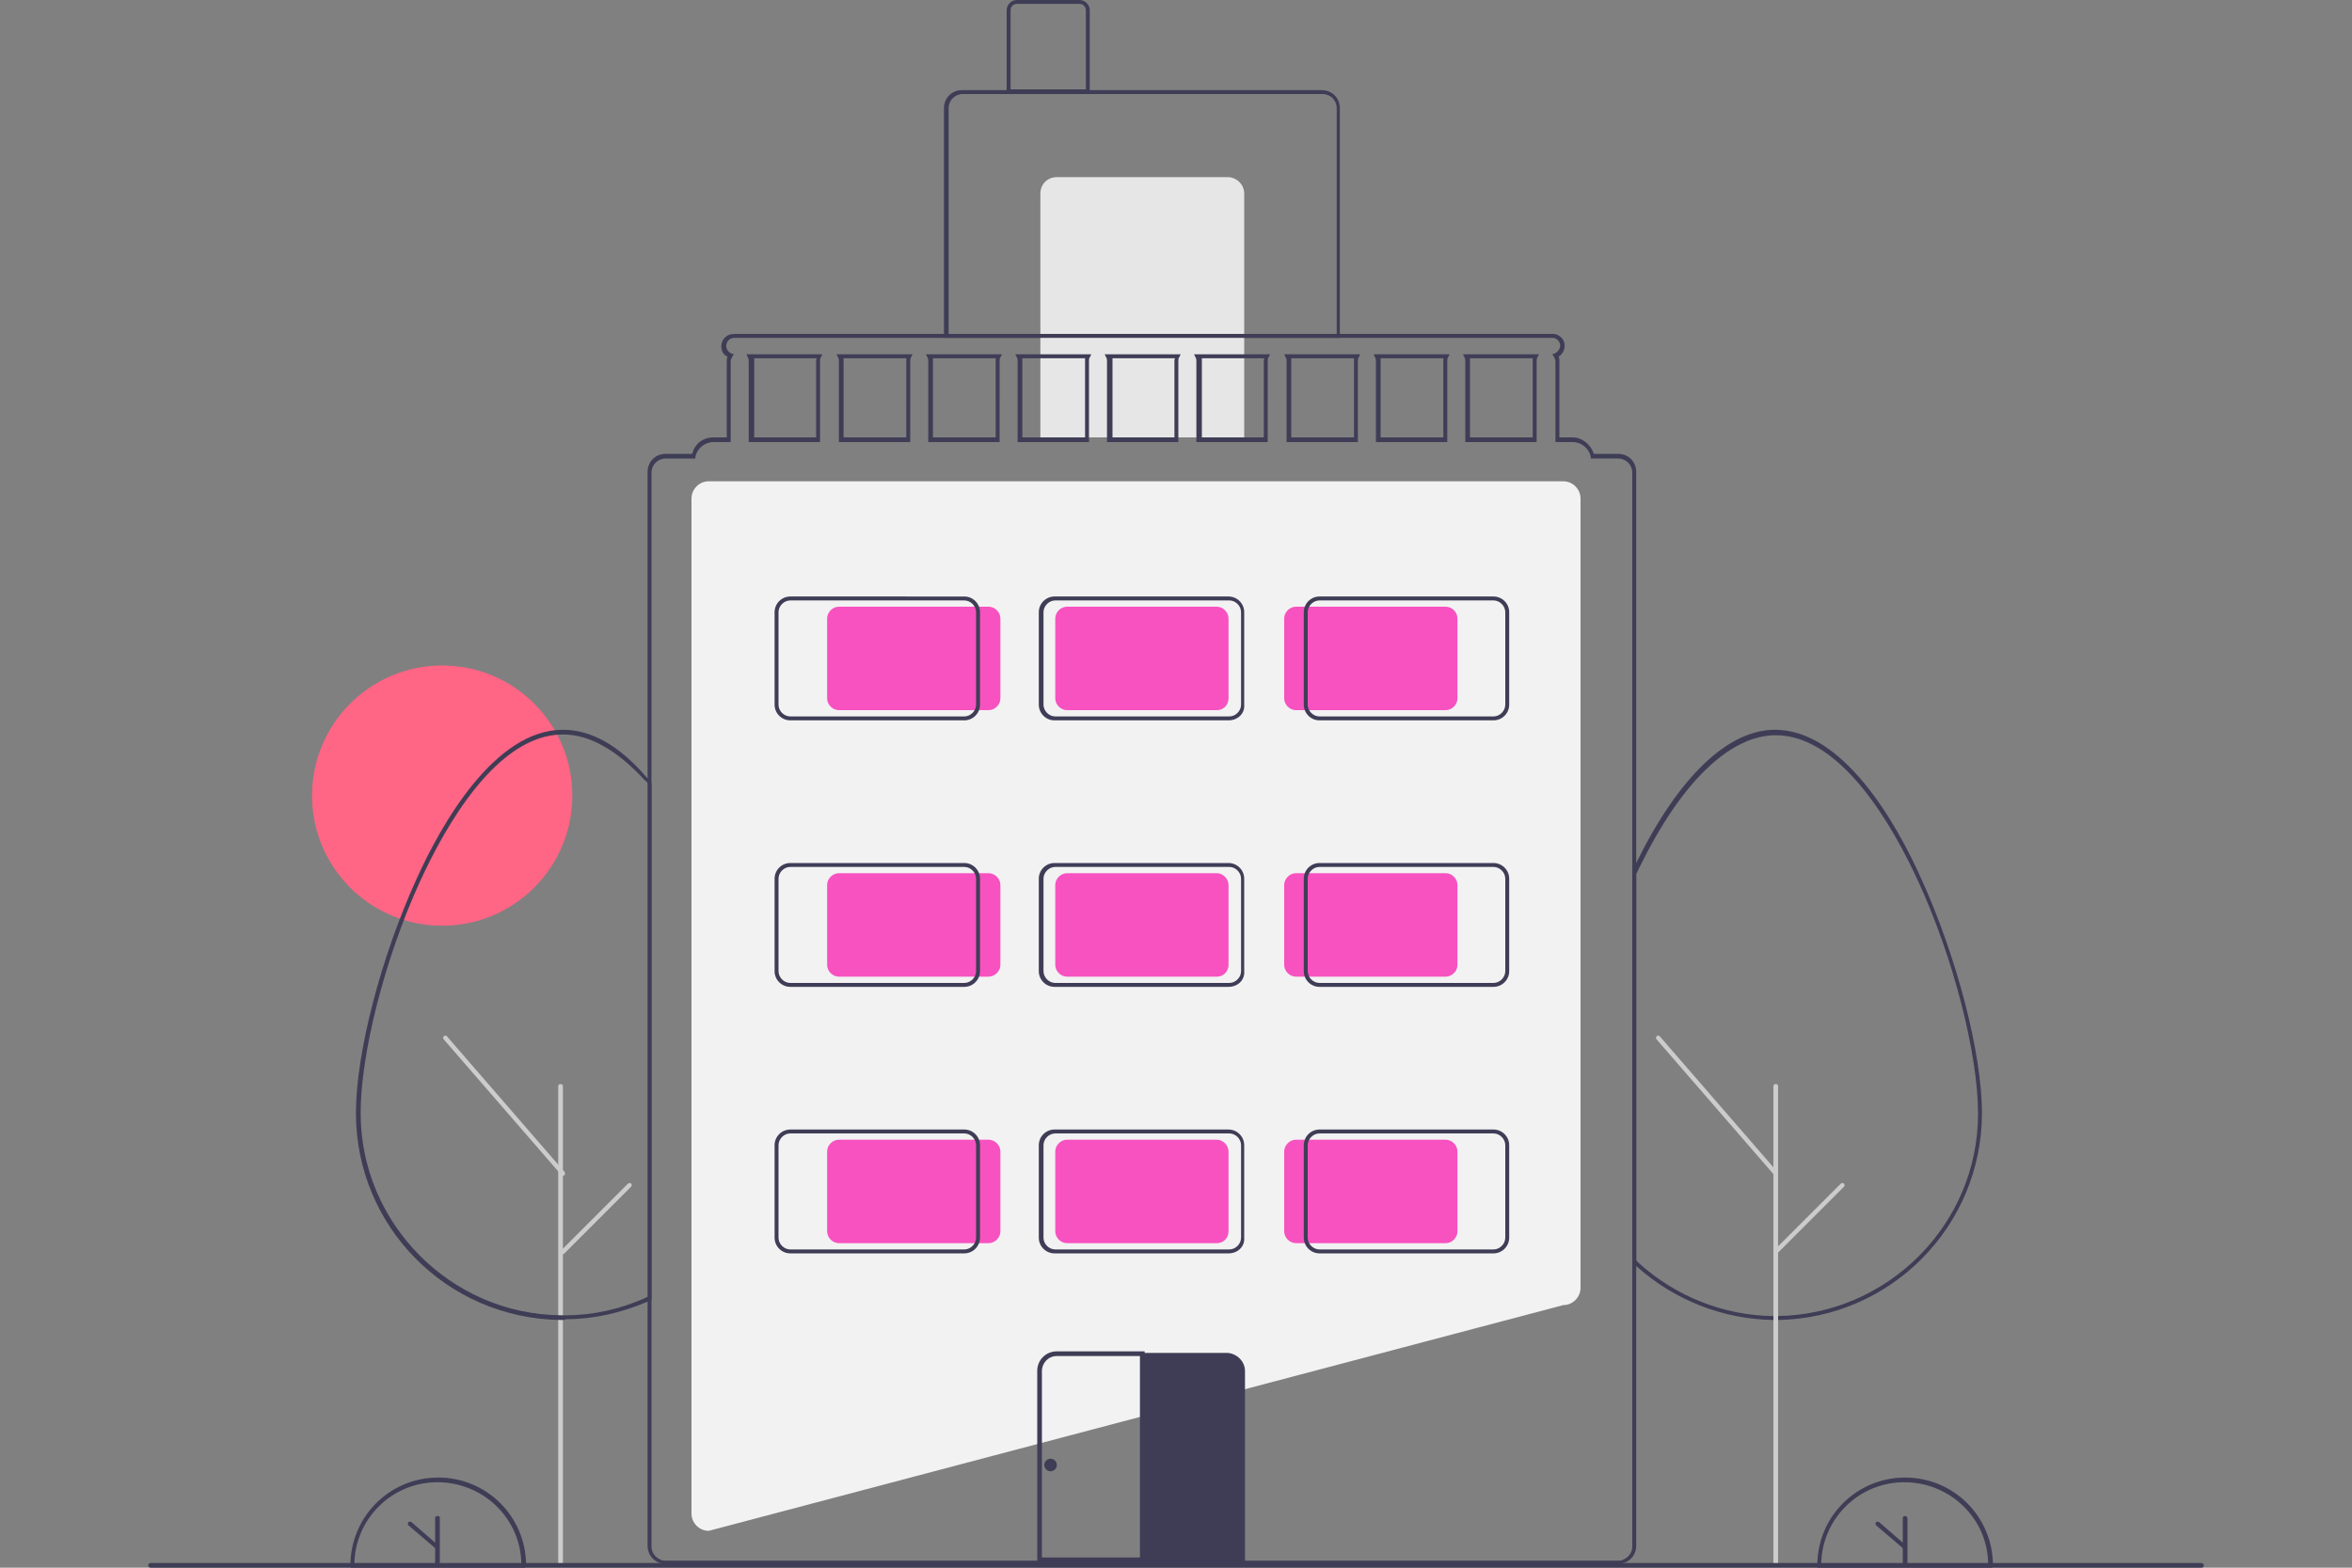 <?xml version="1.0" encoding="utf-8"?>
<!-- Generator: Adobe Illustrator 27.8.1, SVG Export Plug-In . SVG Version: 6.00 Build 0)  -->
<svg version="1.1" id="レイヤー_1" xmlns="http://www.w3.org/2000/svg" xmlns:xlink="http://www.w3.org/1999/xlink" x="0px"
	 y="0px" viewBox="0 0 300 200" style="enable-background:new 0 0 300 200;" xml:space="preserve">
<rect x="0" y="0" width="300" height="200" fill="#808080" stroke="none"/>
<style type="text/css">
	.st0{fill:#FF6584;}
	.st1{fill:#F2F2F2;}
	.st2{fill:#3F3D56;}
	.st3{fill:#E6E6E6;}
	.st4{fill:#CCCCCC;}
	.st5{fill:#F752C0;}
</style>
<circle class="st0" cx="56.4" cy="101.5" r="16.6"/>
<path class="st1" d="M90.4,195.3L90.4,195.3c-1.2,0-2.2-1-2.2-2.2V63.6c0-1.2,1-2.2,2.2-2.2h109c1.2,0,2.2,1,2.2,2.2v100.7
	c0,1.2-1,2.2-2.2,2.2L90.4,195.3z"/>
<path class="st2" d="M171,43.1h-50.6V13.8c0-1.3,1-2.3,2.3-2.3h45.9c1.3,0,2.3,1,2.3,2.3V43.1z M120.9,42.6h49.6V13.8
	c0-1-0.8-1.8-1.8-1.8h-45.9c-1,0-1.8,0.8-1.8,1.8V42.6z"/>
<path class="st3" d="M134.8,22.6h21.8c1.1,0,2.1,0.9,2.1,2.1v31.1l0,0h-26l0,0V24.7C132.7,23.5,133.6,22.6,134.8,22.6L134.8,22.6z"
	/>
<path class="st2" d="M139,11.9h-10.6V1.3c0-0.7,0.6-1.3,1.3-1.3h8c0.7,0,1.3,0.6,1.3,1.3V11.9z M128.9,11.4h9.6V1.3
	c0-0.4-0.3-0.8-0.8-0.8h-8c-0.4,0-0.8,0.3-0.8,0.8V11.4z"/>
<path class="st2" d="M226.5,168.4c-0.1,0-0.2,0-0.3,0c-6.4-0.1-12.6-2.5-17.4-6.8c-0.2-0.2-0.4-0.3-0.5-0.5l-0.1-0.1v-49.7l0-0.1
	c0.2-0.4,0.3-0.7,0.5-1.1c5.4-11,11.7-17,17.7-17c8.7,0,15.5,11.9,18.7,19.1c4.5,9.9,7.7,22.2,7.7,29.8c0,14.4-11.6,26.2-26.1,26.4
	C226.7,168.4,226.6,168.4,226.5,168.4z M208.7,160.8c0.1,0.1,0.3,0.3,0.4,0.4c4.7,4.2,10.7,6.6,17,6.7c0.1,0,0.2,0,0.3,0
	c0.1,0,0.2,0,0.3,0c14.1-0.2,25.6-11.7,25.6-25.8c0-7.6-3.1-19.8-7.6-29.6c-3.2-7-9.8-18.7-18.2-18.7c-5.8,0-12,5.9-17.3,16.7
	c-0.2,0.3-0.3,0.7-0.5,1V160.8z"/>
<path class="st4" d="M226.5,199.9c-0.2,0-0.3-0.1-0.3-0.3v-61c0-0.2,0.1-0.3,0.3-0.3c0.2,0,0.3,0.1,0.3,0.3c0,0,0,0,0,0v61
	C226.8,199.7,226.6,199.9,226.5,199.9z"/>
<path class="st4" d="M71.5,199.9c-0.2,0-0.3-0.1-0.3-0.3v-61c0-0.2,0.1-0.3,0.3-0.3c0.2,0,0.3,0.1,0.3,0.3c0,0,0,0,0,0v61
	C71.8,199.7,71.7,199.9,71.5,199.9z"/>
<path class="st4" d="M226.5,150c-0.1,0-0.2,0-0.2-0.1l-15-17.3c-0.1-0.1-0.1-0.3,0-0.4c0.1-0.1,0.3-0.1,0.4,0l15,17.3
	c0.1,0.1,0.1,0.3,0,0.4C226.6,150,226.6,150,226.5,150z"/>
<path class="st4" d="M226.5,160c-0.2,0-0.3-0.1-0.3-0.3c0-0.1,0-0.2,0.1-0.2l8.5-8.5c0.1-0.1,0.3-0.1,0.4,0c0.1,0.1,0.1,0.3,0,0.4
	l-8.5,8.5C226.6,160,226.6,160,226.5,160z"/>
<path class="st2" d="M254.1,200h-22.3v-0.3c0-6.2,5-11.2,11.2-11.2c6.2,0,11.2,5,11.2,11.2c0,0,0,0,0,0L254.1,200z M232.3,199.5
	h21.3c-0.1-5.9-5-10.5-10.9-10.4C237,189.2,232.4,193.8,232.3,199.5L232.3,199.5z"/>
<path class="st2" d="M243,193.4c-0.2,0-0.3,0.1-0.3,0.3v3.1l-3-2.6c-0.1-0.1-0.3-0.1-0.4,0c-0.1,0.1-0.1,0.3,0,0.4c0,0,0,0,0,0
	l3.4,2.9v1.8c0,0.2,0.1,0.3,0.3,0.3c0.2,0,0.3-0.1,0.3-0.3c0,0,0,0,0,0v-5.7C243.2,193.5,243.1,193.4,243,193.4z"/>
<path class="st2" d="M67,200H44.7v-0.3c0-6.2,5-11.2,11.2-11.2s11.2,5,11.2,11.2L67,200z M45.2,199.5h21.3
	c-0.1-5.9-5-10.5-10.9-10.4C49.9,189.2,45.3,193.8,45.2,199.5L45.2,199.5z"/>
<path class="st2" d="M55.8,193.4c-0.2,0-0.3,0.1-0.3,0.3v3.1l-3-2.6c-0.1-0.1-0.3-0.1-0.4,0c-0.1,0.1-0.1,0.3,0,0.4c0,0,0,0,0,0
	l3.4,2.9v1.8c0,0.2,0.1,0.3,0.3,0.3c0.2,0,0.3-0.1,0.3-0.3c0,0,0,0,0,0v-5.7C56.1,193.5,56,193.4,55.8,193.4z"/>
<path class="st2" d="M71.8,168.4c-0.1,0-0.2,0-0.3,0C57,168.2,45.4,156.5,45.4,142c0-7.7,3.2-19.9,7.7-29.8
	c3.2-7.1,10-19.1,18.7-19.1c3.6,0,7.2,2,10.7,6.1c0.2,0.2,0.4,0.4,0.5,0.6l0.1,0.1v65.9l-0.1,0.1c-0.2,0.1-0.4,0.2-0.5,0.2
	c-3.3,1.4-6.8,2.2-10.3,2.2C72,168.4,71.9,168.4,71.8,168.4z M71.8,93.7c-8.4,0-15,11.7-18.2,18.7c-4.5,9.8-7.6,22-7.6,29.6
	c0,14.1,11.5,25.7,25.6,25.8c0.1,0,0.2,0,0.3,0c0.1,0,0.2,0,0.3,0c3.5,0,6.9-0.8,10.1-2.2c0.1-0.1,0.2-0.1,0.4-0.2v-65.4
	c-0.2-0.2-0.3-0.4-0.5-0.5C78.7,95.7,75.2,93.7,71.8,93.7z"/>
<path class="st4" d="M71.8,150c-0.1,0-0.2,0-0.2-0.1l-15-17.3c-0.1-0.1-0.1-0.3,0-0.4c0.1-0.1,0.3-0.1,0.4,0l15,17.3
	c0.1,0.1,0.1,0.3,0,0.4C71.9,150,71.9,150,71.8,150z"/>
<path class="st4" d="M71.8,160c-0.2,0-0.3-0.1-0.3-0.3c0-0.1,0-0.2,0.1-0.2l8.5-8.5c0.1-0.1,0.3-0.1,0.4,0c0.1,0.1,0.1,0.3,0,0.4
	l-8.5,8.5C71.9,160,71.9,160,71.8,160z"/>
<path class="st2" d="M95.2,45.2l0.2,0.4c0.1,0.2,0.1,0.3,0.1,0.5v10.3h9.1V46.1c0-0.2,0-0.4,0.1-0.5l0.2-0.4H95.2z M104.1,46.1v9.7
	h-8v-9.7c0-0.1,0-0.3,0-0.4h8.1C104.1,45.8,104.1,45.9,104.1,46.1L104.1,46.1z M106.7,45.2l0.2,0.4c0.1,0.2,0.1,0.3,0.1,0.5v10.3
	h9.1V46.1c0-0.2,0-0.4,0.1-0.5l0.2-0.4H106.7z M115.6,46.1v9.7h-8v-9.7c0-0.1,0-0.3,0-0.4h8.1C115.6,45.8,115.6,45.9,115.6,46.1
	L115.6,46.1z M118.1,45.2l0.2,0.4c0.1,0.2,0.1,0.3,0.1,0.5v10.3h9.1V46.1c0-0.2,0-0.4,0.1-0.5l0.2-0.4H118.1z M127,46.1v9.7h-8v-9.7
	c0-0.1,0-0.3,0-0.4h8.1C127,45.8,127,45.9,127,46.1L127,46.1z M129.5,45.2l0.2,0.4c0.1,0.2,0.1,0.3,0.1,0.5v10.3h9.1V46.1
	c0-0.2,0-0.4,0.1-0.5l0.2-0.4H129.5z M138.4,46.1v9.7h-8v-9.7c0-0.1,0-0.3,0-0.4h8.1C138.4,45.8,138.4,45.9,138.4,46.1z M140.9,45.2
	l0.2,0.4c0.1,0.2,0.1,0.3,0.1,0.5v10.3h9.1V46.1c0-0.2,0-0.4,0.1-0.5l0.2-0.4H140.9z M149.8,46.1v9.7h-8v-9.7c0-0.1,0-0.3,0-0.4h8.1
	C149.8,45.8,149.8,45.9,149.8,46.1z M152.3,45.2l0.2,0.4c0.1,0.2,0.1,0.3,0.1,0.5v10.3h9.1V46.1c0-0.2,0-0.4,0.1-0.5l0.2-0.4H152.3z
	 M161.2,46.1v9.7h-8v-9.7c0-0.1,0-0.3,0-0.4h8.1C161.2,45.8,161.2,45.9,161.2,46.1z M163.8,45.2l0.2,0.4c0.1,0.2,0.1,0.3,0.1,0.5
	v10.3h9.1V46.1c0-0.2,0-0.4,0.1-0.5l0.2-0.4H163.8z M172.7,46.1v9.7h-8v-9.7c0-0.1,0-0.3,0-0.4h8.1
	C172.7,45.8,172.7,45.9,172.7,46.1z M175.2,45.2l0.2,0.4c0.1,0.2,0.1,0.3,0.1,0.5v10.3h9.1V46.1c0-0.2,0-0.4,0.1-0.5l0.2-0.4H175.2z
	 M184.1,46.1v9.7h-8v-9.7c0-0.1,0-0.3,0-0.4h8.1C184.1,45.8,184.1,45.9,184.1,46.1z M186.6,45.2l0.2,0.4c0.1,0.2,0.1,0.3,0.1,0.5
	v10.3h9.1V46.1c0-0.2,0-0.4,0.1-0.5l0.2-0.4H186.6z M195.5,46.1v9.7h-8v-9.7c0-0.1,0-0.3,0-0.4h8.1
	C195.5,45.8,195.5,45.9,195.5,46.1z M186.6,45.2l0.2,0.4c0.1,0.2,0.1,0.3,0.1,0.5v10.3h9.1V46.1c0-0.2,0-0.4,0.1-0.5l0.2-0.4H186.6z
	 M195.5,46.1v9.7h-8v-9.7c0-0.1,0-0.3,0-0.4h8.1C195.5,45.8,195.5,45.9,195.5,46.1z M175.2,45.2l0.2,0.4c0.1,0.2,0.1,0.3,0.1,0.5
	v10.3h9.1V46.1c0-0.2,0-0.4,0.1-0.5l0.2-0.4H175.2z M184.1,46.1v9.7h-8v-9.7c0-0.1,0-0.3,0-0.4h8.1
	C184.1,45.8,184.1,45.9,184.1,46.1z M163.8,45.2l0.2,0.4c0.1,0.2,0.1,0.3,0.1,0.5v10.3h9.1V46.1c0-0.2,0-0.4,0.1-0.5l0.2-0.4H163.8z
	 M172.7,46.1v9.7h-8v-9.7c0-0.1,0-0.3,0-0.4h8.1C172.7,45.8,172.7,45.9,172.7,46.1z M152.3,45.2l0.2,0.4c0.1,0.2,0.1,0.3,0.1,0.5
	v10.3h9.1V46.1c0-0.2,0-0.4,0.1-0.5l0.2-0.4H152.3z M161.2,46.1v9.7h-8v-9.7c0-0.1,0-0.3,0-0.4h8.1
	C161.2,45.8,161.2,45.9,161.2,46.1z M140.9,45.2l0.2,0.4c0.1,0.2,0.1,0.3,0.1,0.5v10.3h9.1V46.1c0-0.2,0-0.4,0.1-0.5l0.2-0.4H140.9z
	 M149.8,46.1v9.7h-8v-9.7c0-0.1,0-0.3,0-0.4h8.1C149.8,45.8,149.8,45.9,149.8,46.1z M129.5,45.2l0.2,0.4c0.1,0.2,0.1,0.3,0.1,0.5
	v10.3h9.1V46.1c0-0.2,0-0.4,0.1-0.5l0.2-0.4H129.5z M138.4,46.1v9.7h-8v-9.7c0-0.1,0-0.3,0-0.4h8.1
	C138.4,45.8,138.4,45.9,138.4,46.1z M118.1,45.2l0.2,0.4c0.1,0.2,0.1,0.3,0.1,0.5v10.3h9.1V46.1c0-0.2,0-0.4,0.1-0.5l0.2-0.4H118.1z
	 M127,46.1v9.7h-8v-9.7c0-0.1,0-0.3,0-0.4h8.1C127,45.8,127,45.9,127,46.1L127,46.1z M106.7,45.2l0.2,0.4c0.1,0.2,0.1,0.3,0.1,0.5
	v10.3h9.1V46.1c0-0.2,0-0.4,0.1-0.5l0.2-0.4H106.7z M115.6,46.1v9.7h-8v-9.7c0-0.1,0-0.3,0-0.4h8.1
	C115.6,45.8,115.6,45.9,115.6,46.1L115.6,46.1z M95.2,45.2l0.2,0.4c0.1,0.2,0.1,0.3,0.1,0.5v10.3h9.1V46.1c0-0.2,0-0.4,0.1-0.5
	l0.2-0.4H95.2z M104.1,46.1v9.7h-8v-9.7c0-0.1,0-0.3,0-0.4h8.1C104.1,45.8,104.1,45.9,104.1,46.1L104.1,46.1z M186.6,45.2l0.2,0.4
	c0.1,0.2,0.1,0.3,0.1,0.5v10.3h9.1V46.1c0-0.2,0-0.4,0.1-0.5l0.2-0.4H186.6z M195.5,46.1v9.7h-8v-9.7c0-0.1,0-0.3,0-0.4h8.1
	C195.5,45.8,195.5,45.9,195.5,46.1z M175.2,45.2l0.2,0.4c0.1,0.2,0.1,0.3,0.1,0.5v10.3h9.1V46.1c0-0.2,0-0.4,0.1-0.5l0.2-0.4H175.2z
	 M184.1,46.1v9.7h-8v-9.7c0-0.1,0-0.3,0-0.4h8.1C184.1,45.8,184.1,45.9,184.1,46.1z M163.8,45.2l0.2,0.4c0.1,0.2,0.1,0.3,0.1,0.5
	v10.3h9.1V46.1c0-0.2,0-0.4,0.1-0.5l0.2-0.4H163.8z M172.7,46.1v9.7h-8v-9.7c0-0.1,0-0.3,0-0.4h8.1
	C172.7,45.8,172.7,45.9,172.7,46.1z M152.3,45.2l0.2,0.4c0.1,0.2,0.1,0.3,0.1,0.5v10.3h9.1V46.1c0-0.2,0-0.4,0.1-0.5l0.2-0.4H152.3z
	 M161.2,46.1v9.7h-8v-9.7c0-0.1,0-0.3,0-0.4h8.1C161.2,45.8,161.2,45.9,161.2,46.1z M140.9,45.2l0.2,0.4c0.1,0.2,0.1,0.3,0.1,0.5
	v10.3h9.1V46.1c0-0.2,0-0.4,0.1-0.5l0.2-0.4H140.9z M149.8,46.1v9.7h-8v-9.7c0-0.1,0-0.3,0-0.4h8.1
	C149.8,45.8,149.8,45.9,149.8,46.1z M129.5,45.2l0.2,0.4c0.1,0.2,0.1,0.3,0.1,0.5v10.3h9.1V46.1c0-0.2,0-0.4,0.1-0.5l0.2-0.4H129.5z
	 M138.4,46.1v9.7h-8v-9.7c0-0.1,0-0.3,0-0.4h8.1C138.4,45.8,138.4,45.9,138.4,46.1z M118.1,45.2l0.2,0.4c0.1,0.2,0.1,0.3,0.1,0.5
	v10.3h9.1V46.1c0-0.2,0-0.4,0.1-0.5l0.2-0.4H118.1z M127,46.1v9.7h-8v-9.7c0-0.1,0-0.3,0-0.4h8.1C127,45.8,127,45.9,127,46.1
	L127,46.1z M106.7,45.2l0.2,0.4c0.1,0.2,0.1,0.3,0.1,0.5v10.3h9.1V46.1c0-0.2,0-0.4,0.1-0.5l0.2-0.4H106.7z M115.6,46.1v9.7h-8v-9.7
	c0-0.1,0-0.3,0-0.4h8.1C115.6,45.8,115.6,45.9,115.6,46.1L115.6,46.1z M95.2,45.2l0.2,0.4c0.1,0.2,0.1,0.3,0.1,0.5v10.3h9.1V46.1
	c0-0.2,0-0.4,0.1-0.5l0.2-0.4H95.2z M104.1,46.1v9.7h-8v-9.7c0-0.1,0-0.3,0-0.4h8.1C104.1,45.8,104.1,45.9,104.1,46.1L104.1,46.1z
	 M186.6,45.2l0.2,0.4c0.1,0.2,0.1,0.3,0.1,0.5v10.3h9.1V46.1c0-0.2,0-0.4,0.1-0.5l0.2-0.4H186.6z M195.5,46.1v9.7h-8v-9.7
	c0-0.1,0-0.3,0-0.4h8.1C195.5,45.8,195.5,45.9,195.5,46.1z M175.2,45.2l0.2,0.4c0.1,0.2,0.1,0.3,0.1,0.5v10.3h9.1V46.1
	c0-0.2,0-0.4,0.1-0.5l0.2-0.4H175.2z M184.1,46.1v9.7h-8v-9.7c0-0.1,0-0.3,0-0.4h8.1C184.1,45.8,184.1,45.9,184.1,46.1z M163.8,45.2
	l0.2,0.4c0.1,0.2,0.1,0.3,0.1,0.5v10.3h9.1V46.1c0-0.2,0-0.4,0.1-0.5l0.2-0.4H163.8z M172.7,46.1v9.7h-8v-9.7c0-0.1,0-0.3,0-0.4h8.1
	C172.7,45.8,172.7,45.9,172.7,46.1z M152.3,45.2l0.2,0.4c0.1,0.2,0.1,0.3,0.1,0.5v10.3h9.1V46.1c0-0.2,0-0.4,0.1-0.5l0.2-0.4H152.3z
	 M161.2,46.1v9.7h-8v-9.7c0-0.1,0-0.3,0-0.4h8.1C161.2,45.8,161.2,45.9,161.2,46.1z M140.9,45.2l0.2,0.4c0.1,0.2,0.1,0.3,0.1,0.5
	v10.3h9.1V46.1c0-0.2,0-0.4,0.1-0.5l0.2-0.4H140.9z M149.8,46.1v9.7h-8v-9.7c0-0.1,0-0.3,0-0.4h8.1
	C149.8,45.8,149.8,45.9,149.8,46.1z M129.5,45.2l0.2,0.4c0.1,0.2,0.1,0.3,0.1,0.5v10.3h9.1V46.1c0-0.2,0-0.4,0.1-0.5l0.2-0.4H129.5z
	 M138.4,46.1v9.7h-8v-9.7c0-0.1,0-0.3,0-0.4h8.1C138.4,45.8,138.4,45.9,138.4,46.1z M118.1,45.2l0.2,0.4c0.1,0.2,0.1,0.3,0.1,0.5
	v10.3h9.1V46.1c0-0.2,0-0.4,0.1-0.5l0.2-0.4H118.1z M127,46.1v9.7h-8v-9.7c0-0.1,0-0.3,0-0.4h8.1C127,45.8,127,45.9,127,46.1
	L127,46.1z M106.7,45.2l0.2,0.4c0.1,0.2,0.1,0.3,0.1,0.5v10.3h9.1V46.1c0-0.2,0-0.4,0.1-0.5l0.2-0.4H106.7z M115.6,46.1v9.7h-8v-9.7
	c0-0.1,0-0.3,0-0.4h8.1C115.6,45.8,115.6,45.9,115.6,46.1L115.6,46.1z M95.2,45.2l0.2,0.4c0.1,0.2,0.1,0.3,0.1,0.5v10.3h9.1V46.1
	c0-0.2,0-0.4,0.1-0.5l0.2-0.4H95.2z M104.1,46.1v9.7h-8v-9.7c0-0.1,0-0.3,0-0.4h8.1C104.1,45.8,104.1,45.9,104.1,46.1L104.1,46.1z
	 M186.6,45.2l0.2,0.4c0.1,0.2,0.1,0.3,0.1,0.5v10.3h9.1V46.1c0-0.2,0-0.4,0.1-0.5l0.2-0.4H186.6z M195.5,46.1v9.7h-8v-9.7
	c0-0.1,0-0.3,0-0.4h8.1C195.5,45.8,195.5,45.9,195.5,46.1z M175.2,45.2l0.2,0.4c0.1,0.2,0.1,0.3,0.1,0.5v10.3h9.1V46.1
	c0-0.2,0-0.4,0.1-0.5l0.2-0.4H175.2z M184.1,46.1v9.7h-8v-9.7c0-0.1,0-0.3,0-0.4h8.1C184.1,45.8,184.1,45.9,184.1,46.1z M163.8,45.2
	l0.2,0.4c0.1,0.2,0.1,0.3,0.1,0.5v10.3h9.1V46.1c0-0.2,0-0.4,0.1-0.5l0.2-0.4H163.8z M172.7,46.1v9.7h-8v-9.7c0-0.1,0-0.3,0-0.4h8.1
	C172.7,45.8,172.7,45.9,172.7,46.1z M152.3,45.2l0.2,0.4c0.1,0.2,0.1,0.3,0.1,0.5v10.3h9.1V46.1c0-0.2,0-0.4,0.1-0.5l0.2-0.4H152.3z
	 M161.2,46.1v9.7h-8v-9.7c0-0.1,0-0.3,0-0.4h8.1C161.2,45.8,161.2,45.9,161.2,46.1z M140.9,45.2l0.2,0.4c0.1,0.2,0.1,0.3,0.1,0.5
	v10.3h9.1V46.1c0-0.2,0-0.4,0.1-0.5l0.2-0.4H140.9z M149.8,46.1v9.7h-8v-9.7c0-0.1,0-0.3,0-0.4h8.1
	C149.8,45.8,149.8,45.9,149.8,46.1z M129.5,45.2l0.2,0.4c0.1,0.2,0.1,0.3,0.1,0.5v10.3h9.1V46.1c0-0.2,0-0.4,0.1-0.5l0.2-0.4H129.5z
	 M138.4,46.1v9.7h-8v-9.7c0-0.1,0-0.3,0-0.4h8.1C138.4,45.8,138.4,45.9,138.4,46.1z M118.1,45.2l0.2,0.4c0.1,0.2,0.1,0.3,0.1,0.5
	v10.3h9.1V46.1c0-0.2,0-0.4,0.1-0.5l0.2-0.4H118.1z M127,46.1v9.7h-8v-9.7c0-0.1,0-0.3,0-0.4h8.1C127,45.8,127,45.9,127,46.1
	L127,46.1z M106.7,45.2l0.2,0.4c0.1,0.2,0.1,0.3,0.1,0.5v10.3h9.1V46.1c0-0.2,0-0.4,0.1-0.5l0.2-0.4H106.7z M115.6,46.1v9.7h-8v-9.7
	c0-0.1,0-0.3,0-0.4h8.1C115.6,45.8,115.6,45.9,115.6,46.1L115.6,46.1z M95.2,45.2l0.2,0.4c0.1,0.2,0.1,0.3,0.1,0.5v10.3h9.1V46.1
	c0-0.2,0-0.4,0.1-0.5l0.2-0.4H95.2z M104.1,46.1v9.7h-8v-9.7c0-0.1,0-0.3,0-0.4h8.1C104.1,45.8,104.1,45.9,104.1,46.1L104.1,46.1z
	 M186.6,45.2l0.2,0.4c0.1,0.2,0.1,0.3,0.1,0.5v10.3h9.1V46.1c0-0.2,0-0.4,0.1-0.5l0.2-0.4H186.6z M195.5,46.1v9.7h-8v-9.7
	c0-0.1,0-0.3,0-0.4h8.1C195.5,45.8,195.5,45.9,195.5,46.1z M175.4,45.5c0.1,0.2,0.1,0.3,0.1,0.5v10.3h9.1V46.1c0-0.2,0-0.4,0.1-0.5
	l0.2-0.4h-9.7L175.4,45.5z M184.1,45.7c0,0.1,0,0.3,0,0.4v9.7h-8v-9.7c0-0.1,0-0.3,0-0.4H184.1z M164,45.5c0.1,0.2,0.1,0.3,0.1,0.5
	v10.3h9.1V46.1c0-0.2,0-0.4,0.1-0.5l0.2-0.4h-9.7L164,45.5z M172.7,45.7c0,0.1,0,0.3,0,0.4v9.7h-8v-9.7c0-0.1,0-0.3,0-0.4H172.7z
	 M152.5,45.5c0.1,0.2,0.1,0.3,0.1,0.5v10.3h9.1V46.1c0-0.2,0-0.4,0.1-0.5l0.2-0.4h-9.7L152.5,45.5z M161.3,45.7c0,0.1,0,0.3,0,0.4
	v9.7h-8v-9.7c0-0.1,0-0.3,0-0.4H161.3z M141.1,45.5c0.1,0.2,0.1,0.3,0.1,0.5v10.3h9.1V46.1c0-0.2,0-0.4,0.1-0.5l0.2-0.4h-9.7
	L141.1,45.5z M149.9,45.7c0,0.1,0,0.3,0,0.4v9.7h-8v-9.7c0-0.1,0-0.3,0-0.4H149.9z M129.7,45.5c0.1,0.2,0.1,0.3,0.1,0.5v10.3h9.1
	V46.1c0-0.2,0-0.4,0.1-0.5l0.2-0.4h-9.7L129.7,45.5z M138.4,45.7c0,0.1,0,0.3,0,0.4v9.7h-8v-9.7c0-0.1,0-0.3,0-0.4H138.4z
	 M118.3,45.5c0.1,0.2,0.1,0.3,0.1,0.5v10.3h9.1V46.1c0-0.2,0-0.4,0.1-0.5l0.2-0.4h-9.7L118.3,45.5z M127,45.7c0,0.1,0,0.3,0,0.4v9.7
	h-8v-9.7c0-0.1,0-0.3,0-0.4H127z M106.9,45.5c0.1,0.2,0.1,0.3,0.1,0.5v10.3h9.1V46.1c0-0.2,0-0.4,0.1-0.5l0.2-0.4h-9.7L106.9,45.5z
	 M115.6,45.7c0,0.1,0,0.3,0,0.4v9.7h-8v-9.7c0-0.1,0-0.3,0-0.4H115.6z M95.4,45.5c0.1,0.2,0.1,0.3,0.1,0.5v10.3h9.1V46.1
	c0-0.2,0-0.4,0.1-0.5l0.2-0.4h-9.7L95.4,45.5z M104.2,45.7c0,0.1,0,0.3,0,0.4v9.7h-8v-9.7c0-0.1,0-0.3,0-0.4H104.2z M186.8,45.5
	c0.1,0.2,0.1,0.3,0.1,0.5v10.3h9.1V46.1c0-0.2,0-0.4,0.1-0.5l0.2-0.4h-9.7L186.8,45.5z M195.5,45.7c0,0.1,0,0.3,0,0.4v9.7h-8v-9.7
	c0-0.1,0-0.3,0-0.4H195.5z M175.4,45.5c0.1,0.2,0.1,0.3,0.1,0.5v10.3h9.1V46.1c0-0.2,0-0.4,0.1-0.5l0.2-0.4h-9.7L175.4,45.5z
	 M184.1,45.7c0,0.1,0,0.3,0,0.4v9.7h-8v-9.7c0-0.1,0-0.3,0-0.4H184.1z M164,45.5c0.1,0.2,0.1,0.3,0.1,0.5v10.3h9.1V46.1
	c0-0.2,0-0.4,0.1-0.5l0.2-0.4h-9.7L164,45.5z M172.7,45.7c0,0.1,0,0.3,0,0.4v9.7h-8v-9.7c0-0.1,0-0.3,0-0.4H172.7z M152.5,45.5
	c0.1,0.2,0.1,0.3,0.1,0.5v10.3h9.1V46.1c0-0.2,0-0.4,0.1-0.5l0.2-0.4h-9.7L152.5,45.5z M161.3,45.7c0,0.1,0,0.3,0,0.4v9.7h-8v-9.7
	c0-0.1,0-0.3,0-0.4H161.3z M141.1,45.5c0.1,0.2,0.1,0.3,0.1,0.5v10.3h9.1V46.1c0-0.2,0-0.4,0.1-0.5l0.2-0.4h-9.7L141.1,45.5z
	 M149.9,45.7c0,0.1,0,0.3,0,0.4v9.7h-8v-9.7c0-0.1,0-0.3,0-0.4H149.9z M129.7,45.5c0.1,0.2,0.1,0.3,0.1,0.5v10.3h9.1V46.1
	c0-0.2,0-0.4,0.1-0.5l0.2-0.4h-9.7L129.7,45.5z M138.4,45.7c0,0.1,0,0.3,0,0.4v9.7h-8v-9.7c0-0.1,0-0.3,0-0.4H138.4z M118.3,45.5
	c0.1,0.2,0.1,0.3,0.1,0.5v10.3h9.1V46.1c0-0.2,0-0.4,0.1-0.5l0.2-0.4h-9.7L118.3,45.5z M127,45.7c0,0.1,0,0.3,0,0.4v9.7h-8v-9.7
	c0-0.1,0-0.3,0-0.4H127z M106.9,45.5c0.1,0.2,0.1,0.3,0.1,0.5v10.3h9.1V46.1c0-0.2,0-0.4,0.1-0.5l0.2-0.4h-9.7L106.9,45.5z
	 M115.6,45.7c0,0.1,0,0.3,0,0.4v9.7h-8v-9.7c0-0.1,0-0.3,0-0.4H115.6z M95.4,45.5c0.1,0.2,0.1,0.3,0.1,0.5v10.3h9.1V46.1
	c0-0.2,0-0.4,0.1-0.5l0.2-0.4h-9.7L95.4,45.5z M104.2,45.7c0,0.1,0,0.3,0,0.4v9.7h-8v-9.7c0-0.1,0-0.3,0-0.4H104.2z M206.4,57.9
	h-3.1c-0.4-1.2-1.5-2.1-2.7-2.1h-1.7v-9.7c0-0.2,0-0.4-0.1-0.6c0.7-0.4,1-1.4,0.6-2.1c-0.3-0.5-0.8-0.8-1.3-0.8H93.6
	c-0.9,0-1.6,0.7-1.6,1.6c0,0.6,0.3,1.1,0.8,1.3c-0.1,0.2-0.1,0.4-0.1,0.6v9.7H91c-1.3,0-2.4,0.8-2.7,2.1h-3.4c-1.3,0-2.3,1-2.3,2.3
	v137c0,1.3,1,2.3,2.3,2.3h121.5c1.3,0,2.3-1,2.3-2.3v-137C208.7,58.9,207.7,57.9,206.4,57.9z M208.2,197.3c0,0.8-0.5,1.4-1.2,1.7
	c-0.2,0.1-0.4,0.1-0.6,0.1H84.9c-0.2,0-0.4,0-0.6-0.1c-0.7-0.3-1.2-0.9-1.2-1.7v-137c0-1,0.8-1.8,1.8-1.8h3.8l0-0.2
	c0.2-1.1,1.2-1.9,2.3-1.9h2.2V46.1c0-0.2,0.1-0.4,0.2-0.6l0.2-0.3l-0.3-0.1c-0.5-0.2-0.8-0.8-0.6-1.3c0.1-0.4,0.5-0.7,1-0.7H198
	c0.6,0,1,0.5,1,1c0,0.4-0.3,0.8-0.7,1l-0.3,0.1l0.2,0.3c0.1,0.2,0.2,0.4,0.2,0.6v10.3h2.2c1.1,0,2.1,0.8,2.3,1.9l0,0.2h3.5
	c1,0,1.8,0.8,1.8,1.8L208.2,197.3z M95.2,45.2l0.2,0.4c0.1,0.2,0.1,0.3,0.1,0.5v10.3h9.1V46.1c0-0.2,0-0.4,0.1-0.5l0.2-0.4H95.2z
	 M104.1,46.1v9.7h-8v-9.7c0-0.1,0-0.3,0-0.4h8.1C104.1,45.8,104.1,45.9,104.1,46.1L104.1,46.1z M106.7,45.2l0.2,0.4
	c0.1,0.2,0.1,0.3,0.1,0.5v10.3h9.1V46.1c0-0.2,0-0.4,0.1-0.5l0.2-0.4H106.7z M115.6,46.1v9.7h-8v-9.7c0-0.1,0-0.3,0-0.4h8.1
	C115.6,45.8,115.6,45.9,115.6,46.1L115.6,46.1z M118.1,45.2l0.2,0.4c0.1,0.2,0.1,0.3,0.1,0.5v10.3h9.1V46.1c0-0.2,0-0.4,0.1-0.5
	l0.2-0.4H118.1z M127,46.1v9.7h-8v-9.7c0-0.1,0-0.3,0-0.4h8.1C127,45.8,127,45.9,127,46.1L127,46.1z M129.5,45.2l0.2,0.4
	c0.1,0.2,0.1,0.3,0.1,0.5v10.3h9.1V46.1c0-0.2,0-0.4,0.1-0.5l0.2-0.4H129.5z M138.4,46.1v9.7h-8v-9.7c0-0.1,0-0.3,0-0.4h8.1
	C138.4,45.8,138.4,45.9,138.4,46.1z M140.9,45.2l0.2,0.4c0.1,0.2,0.1,0.3,0.1,0.5v10.3h9.1V46.1c0-0.2,0-0.4,0.1-0.5l0.2-0.4H140.9z
	 M149.8,46.1v9.7h-8v-9.7c0-0.1,0-0.3,0-0.4h8.1C149.8,45.8,149.8,45.9,149.8,46.1z M152.3,45.2l0.2,0.4c0.1,0.2,0.1,0.3,0.1,0.5
	v10.3h9.1V46.1c0-0.2,0-0.4,0.1-0.5l0.2-0.4H152.3z M161.2,46.1v9.7h-8v-9.7c0-0.1,0-0.3,0-0.4h8.1
	C161.2,45.8,161.2,45.9,161.2,46.1z M163.8,45.2l0.2,0.4c0.1,0.2,0.1,0.3,0.1,0.5v10.3h9.1V46.1c0-0.2,0-0.4,0.1-0.5l0.2-0.4H163.8z
	 M172.7,46.1v9.7h-8v-9.7c0-0.1,0-0.3,0-0.4h8.1C172.7,45.8,172.7,45.9,172.7,46.1z M175.2,45.2l0.2,0.4c0.1,0.2,0.1,0.3,0.1,0.5
	v10.3h9.1V46.1c0-0.2,0-0.4,0.1-0.5l0.2-0.4H175.2z M184.1,46.1v9.7h-8v-9.7c0-0.1,0-0.3,0-0.4h8.1
	C184.1,45.8,184.1,45.9,184.1,46.1z M186.6,45.2l0.2,0.4c0.1,0.2,0.1,0.3,0.1,0.5v10.3h9.1V46.1c0-0.2,0-0.4,0.1-0.5l0.2-0.4H186.6z
	 M195.5,46.1v9.7h-8v-9.7c0-0.1,0-0.3,0-0.4h8.1C195.5,45.8,195.5,45.9,195.5,46.1z M95.2,45.2l0.2,0.4c0.1,0.2,0.1,0.3,0.1,0.5
	v10.3h9.1V46.1c0-0.2,0-0.4,0.1-0.5l0.2-0.4H95.2z M104.1,46.1v9.7h-8v-9.7c0-0.1,0-0.3,0-0.4h8.1C104.1,45.8,104.1,45.9,104.1,46.1
	L104.1,46.1z M106.7,45.2l0.2,0.4c0.1,0.2,0.1,0.3,0.1,0.5v10.3h9.1V46.1c0-0.2,0-0.4,0.1-0.5l0.2-0.4H106.7z M115.6,46.1v9.7h-8
	v-9.7c0-0.1,0-0.3,0-0.4h8.1C115.6,45.8,115.6,45.9,115.6,46.1L115.6,46.1z M118.1,45.2l0.2,0.4c0.1,0.2,0.1,0.3,0.1,0.5v10.3h9.1
	V46.1c0-0.2,0-0.4,0.1-0.5l0.2-0.4H118.1z M127,46.1v9.7h-8v-9.7c0-0.1,0-0.3,0-0.4h8.1C127,45.8,127,45.9,127,46.1L127,46.1z
	 M129.5,45.2l0.2,0.4c0.1,0.2,0.1,0.3,0.1,0.5v10.3h9.1V46.1c0-0.2,0-0.4,0.1-0.5l0.2-0.4H129.5z M138.4,46.1v9.7h-8v-9.7
	c0-0.1,0-0.3,0-0.4h8.1C138.4,45.8,138.4,45.9,138.4,46.1z M140.9,45.2l0.2,0.4c0.1,0.2,0.1,0.3,0.1,0.5v10.3h9.1V46.1
	c0-0.2,0-0.4,0.1-0.5l0.2-0.4H140.9z M149.8,46.1v9.7h-8v-9.7c0-0.1,0-0.3,0-0.4h8.1C149.8,45.8,149.8,45.9,149.8,46.1z M152.3,45.2
	l0.2,0.4c0.1,0.2,0.1,0.3,0.1,0.5v10.3h9.1V46.1c0-0.2,0-0.4,0.1-0.5l0.2-0.4H152.3z M161.2,46.1v9.7h-8v-9.7c0-0.1,0-0.3,0-0.4h8.1
	C161.2,45.8,161.2,45.9,161.2,46.1z M163.8,45.2l0.2,0.4c0.1,0.2,0.1,0.3,0.1,0.5v10.3h9.1V46.1c0-0.2,0-0.4,0.1-0.5l0.2-0.4H163.8z
	 M172.7,46.1v9.7h-8v-9.7c0-0.1,0-0.3,0-0.4h8.1C172.7,45.8,172.7,45.9,172.7,46.1z M175.2,45.2l0.2,0.4c0.1,0.2,0.1,0.3,0.1,0.5
	v10.3h9.1V46.1c0-0.2,0-0.4,0.1-0.5l0.2-0.4H175.2z M184.1,46.1v9.7h-8v-9.7c0-0.1,0-0.3,0-0.4h8.1
	C184.1,45.8,184.1,45.9,184.1,46.1z M186.6,45.2l0.2,0.4c0.1,0.2,0.1,0.3,0.1,0.5v10.3h9.1V46.1c0-0.2,0-0.4,0.1-0.5l0.2-0.4H186.6z
	 M195.5,46.1v9.7h-8v-9.7c0-0.1,0-0.3,0-0.4h8.1C195.5,45.8,195.5,45.9,195.5,46.1z M95.2,45.2l0.2,0.4c0.1,0.2,0.1,0.3,0.1,0.5
	v10.3h9.1V46.1c0-0.2,0-0.4,0.1-0.5l0.2-0.4H95.2z M104.1,46.1v9.7h-8v-9.7c0-0.1,0-0.3,0-0.4h8.1C104.1,45.8,104.1,45.9,104.1,46.1
	L104.1,46.1z M106.7,45.2l0.2,0.4c0.1,0.2,0.1,0.3,0.1,0.5v10.3h9.1V46.1c0-0.2,0-0.4,0.1-0.5l0.2-0.4H106.7z M115.6,46.1v9.7h-8
	v-9.7c0-0.1,0-0.3,0-0.4h8.1C115.6,45.8,115.6,45.9,115.6,46.1L115.6,46.1z M118.1,45.2l0.2,0.4c0.1,0.2,0.1,0.3,0.1,0.5v10.3h9.1
	V46.1c0-0.2,0-0.4,0.1-0.5l0.2-0.4H118.1z M127,46.1v9.7h-8v-9.7c0-0.1,0-0.3,0-0.4h8.1C127,45.8,127,45.9,127,46.1L127,46.1z
	 M129.5,45.2l0.2,0.4c0.1,0.2,0.1,0.3,0.1,0.5v10.3h9.1V46.1c0-0.2,0-0.4,0.1-0.5l0.2-0.4H129.5z M138.4,46.1v9.7h-8v-9.7
	c0-0.1,0-0.3,0-0.4h8.1C138.4,45.8,138.4,45.9,138.4,46.1z M140.9,45.2l0.2,0.4c0.1,0.2,0.1,0.3,0.1,0.5v10.3h9.1V46.1
	c0-0.2,0-0.4,0.1-0.5l0.2-0.4H140.9z M149.8,46.1v9.7h-8v-9.7c0-0.1,0-0.3,0-0.4h8.1C149.8,45.8,149.8,45.9,149.8,46.1z M152.3,45.2
	l0.2,0.4c0.1,0.2,0.1,0.3,0.1,0.5v10.3h9.1V46.1c0-0.2,0-0.4,0.1-0.5l0.2-0.4H152.3z M161.2,46.1v9.7h-8v-9.7c0-0.1,0-0.3,0-0.4h8.1
	C161.2,45.8,161.2,45.9,161.2,46.1z M163.8,45.2l0.2,0.4c0.1,0.2,0.1,0.3,0.1,0.5v10.3h9.1V46.1c0-0.2,0-0.4,0.1-0.5l0.2-0.4H163.8z
	 M172.7,46.1v9.7h-8v-9.7c0-0.1,0-0.3,0-0.4h8.1C172.7,45.8,172.7,45.9,172.7,46.1z M175.2,45.2l0.2,0.4c0.1,0.2,0.1,0.3,0.1,0.5
	v10.3h9.1V46.1c0-0.2,0-0.4,0.1-0.5l0.2-0.4H175.2z M184.1,46.1v9.7h-8v-9.7c0-0.1,0-0.3,0-0.4h8.1
	C184.1,45.8,184.1,45.9,184.1,46.1z M186.6,45.2l0.2,0.4c0.1,0.2,0.1,0.3,0.1,0.5v10.3h9.1V46.1c0-0.2,0-0.4,0.1-0.5l0.2-0.4H186.6z
	 M195.5,46.1v9.7h-8v-9.7c0-0.1,0-0.3,0-0.4h8.1C195.5,45.8,195.5,45.9,195.5,46.1z M95.2,45.2l0.2,0.4c0.1,0.2,0.1,0.3,0.1,0.5
	v10.3h9.1V46.1c0-0.2,0-0.4,0.1-0.5l0.2-0.4H95.2z M104.1,46.1v9.7h-8v-9.7c0-0.1,0-0.3,0-0.4h8.1C104.1,45.8,104.1,45.9,104.1,46.1
	L104.1,46.1z M106.7,45.2l0.2,0.4c0.1,0.2,0.1,0.3,0.1,0.5v10.3h9.1V46.1c0-0.2,0-0.4,0.1-0.5l0.2-0.4H106.7z M115.6,46.1v9.7h-8
	v-9.7c0-0.1,0-0.3,0-0.4h8.1C115.6,45.8,115.6,45.9,115.6,46.1L115.6,46.1z M118.1,45.2l0.2,0.4c0.1,0.2,0.1,0.3,0.1,0.5v10.3h9.1
	V46.1c0-0.2,0-0.4,0.1-0.5l0.2-0.4H118.1z M127,46.1v9.7h-8v-9.7c0-0.1,0-0.3,0-0.4h8.1C127,45.8,127,45.9,127,46.1L127,46.1z
	 M129.5,45.2l0.2,0.4c0.1,0.2,0.1,0.3,0.1,0.5v10.3h9.1V46.1c0-0.2,0-0.4,0.1-0.5l0.2-0.4H129.5z M138.4,46.1v9.7h-8v-9.7
	c0-0.1,0-0.3,0-0.4h8.1C138.4,45.8,138.4,45.9,138.4,46.1z M140.9,45.2l0.2,0.4c0.1,0.2,0.1,0.3,0.1,0.5v10.3h9.1V46.1
	c0-0.2,0-0.4,0.1-0.5l0.2-0.4H140.9z M149.8,46.1v9.7h-8v-9.7c0-0.1,0-0.3,0-0.4h8.1C149.8,45.8,149.8,45.9,149.8,46.1z M152.3,45.2
	l0.2,0.4c0.1,0.2,0.1,0.3,0.1,0.5v10.3h9.1V46.1c0-0.2,0-0.4,0.1-0.5l0.2-0.4H152.3z M161.2,46.1v9.7h-8v-9.7c0-0.1,0-0.3,0-0.4h8.1
	C161.2,45.8,161.2,45.9,161.2,46.1z M163.8,45.2l0.2,0.4c0.1,0.2,0.1,0.3,0.1,0.5v10.3h9.1V46.1c0-0.2,0-0.4,0.1-0.5l0.2-0.4H163.8z
	 M172.7,46.1v9.7h-8v-9.7c0-0.1,0-0.3,0-0.4h8.1C172.7,45.8,172.7,45.9,172.7,46.1z M175.2,45.2l0.2,0.4c0.1,0.2,0.1,0.3,0.1,0.5
	v10.3h9.1V46.1c0-0.2,0-0.4,0.1-0.5l0.2-0.4H175.2z M184.1,46.1v9.7h-8v-9.7c0-0.1,0-0.3,0-0.4h8.1
	C184.1,45.8,184.1,45.9,184.1,46.1z M186.6,45.2l0.2,0.4c0.1,0.2,0.1,0.3,0.1,0.5v10.3h9.1V46.1c0-0.2,0-0.4,0.1-0.5l0.2-0.4H186.6z
	 M195.5,46.1v9.7h-8v-9.7c0-0.1,0-0.3,0-0.4h8.1C195.5,45.8,195.5,45.9,195.5,46.1z"/>
<path class="st5" d="M126.1,90.6H107c-0.8,0-1.5-0.7-1.5-1.5V78.9c0-0.8,0.7-1.5,1.5-1.5h19.1c0.8,0,1.5,0.7,1.5,1.5v10.2
	C127.6,89.9,126.9,90.6,126.1,90.6z"/>
<path class="st5" d="M155.2,90.6h-19.1c-0.8,0-1.5-0.7-1.5-1.5V78.9c0-0.8,0.7-1.5,1.5-1.5h19.1c0.8,0,1.5,0.7,1.5,1.5v10.2
	C156.7,89.9,156.1,90.6,155.2,90.6z"/>
<path class="st5" d="M184.4,90.6h-19.1c-0.8,0-1.5-0.7-1.5-1.5V78.9c0-0.8,0.7-1.5,1.5-1.5h19.1c0.8,0,1.5,0.7,1.5,1.5v10.2
	C185.9,89.9,185.2,90.6,184.4,90.6z"/>
<path class="st5" d="M126.1,124.6H107c-0.8,0-1.5-0.7-1.5-1.5v-10.2c0-0.8,0.7-1.5,1.5-1.5h19.1c0.8,0,1.5,0.7,1.5,1.5v10.2
	C127.6,123.9,126.9,124.6,126.1,124.6z"/>
<path class="st5" d="M155.2,124.6h-19.1c-0.8,0-1.5-0.7-1.5-1.5v-10.2c0-0.8,0.7-1.5,1.5-1.5h19.1c0.8,0,1.5,0.7,1.5,1.5v10.2
	C156.7,123.9,156.1,124.6,155.2,124.6z"/>
<path class="st5" d="M184.4,124.6h-19.1c-0.8,0-1.5-0.7-1.5-1.5v-10.2c0-0.8,0.7-1.5,1.5-1.5h19.1c0.8,0,1.5,0.7,1.5,1.5v10.2
	C185.9,123.9,185.2,124.6,184.4,124.6z"/>
<path class="st5" d="M126.1,158.6H107c-0.8,0-1.5-0.7-1.5-1.5v-10.2c0-0.8,0.7-1.5,1.5-1.5h19.1c0.8,0,1.5,0.7,1.5,1.5v10.2
	C127.6,157.9,126.9,158.6,126.1,158.6z"/>
<path class="st5" d="M155.2,158.6h-19.1c-0.8,0-1.5-0.7-1.5-1.5v-10.2c0-0.8,0.7-1.5,1.5-1.5h19.1c0.8,0,1.5,0.7,1.5,1.5v10.2
	C156.7,157.9,156.1,158.6,155.2,158.6z"/>
<path class="st5" d="M184.4,158.6h-19.1c-0.8,0-1.5-0.7-1.5-1.5v-10.2c0-0.8,0.7-1.5,1.5-1.5h19.1c0.8,0,1.5,0.7,1.5,1.5v10.2
	C185.9,157.9,185.2,158.6,184.4,158.6z"/>
<path class="st2" d="M123,91.9h-22.2c-1.1,0-2-0.9-2-2V78.1c0-1.1,0.9-2,2-2H123c1.1,0,2,0.9,2,2v11.8C125,91,124.1,91.9,123,91.9z
	 M100.8,76.6c-0.8,0-1.5,0.7-1.5,1.5v11.8c0,0.8,0.7,1.5,1.5,1.5H123c0.8,0,1.5-0.7,1.5-1.5V78.1c0-0.8-0.7-1.5-1.5-1.5H100.8z"/>
<path class="st2" d="M156.7,91.9h-22.2c-1.1,0-2-0.9-2-2V78.1c0-1.1,0.9-2,2-2h22.2c1.1,0,2,0.9,2,2v11.8
	C158.8,91,157.9,91.9,156.7,91.9z M134.6,76.6c-0.8,0-1.5,0.7-1.5,1.5v11.8c0,0.8,0.7,1.5,1.5,1.5h22.2c0.8,0,1.5-0.7,1.5-1.5V78.1
	c0-0.8-0.7-1.5-1.5-1.5H134.6z"/>
<path class="st2" d="M190.5,91.9h-22.2c-1.1,0-2-0.9-2-2V78.1c0-1.1,0.9-2,2-2h22.2c1.1,0,2,0.9,2,2v11.8
	C192.5,91,191.6,91.9,190.5,91.9z M168.3,76.6c-0.8,0-1.5,0.7-1.5,1.5v11.8c0,0.8,0.7,1.5,1.5,1.5h22.2c0.8,0,1.5-0.7,1.5-1.5V78.1
	c0-0.8-0.7-1.5-1.5-1.5H168.3z"/>
<path class="st2" d="M123,125.9h-22.2c-1.1,0-2-0.9-2-2v-11.8c0-1.1,0.9-2,2-2H123c1.1,0,2,0.9,2,2v11.8
	C125,125,124.1,125.9,123,125.9z M100.8,110.6c-0.8,0-1.5,0.7-1.5,1.5v11.8c0,0.8,0.7,1.5,1.5,1.5H123c0.8,0,1.5-0.7,1.5-1.5v-11.8
	c0-0.8-0.7-1.5-1.5-1.5H100.8z"/>
<path class="st2" d="M156.7,125.9h-22.2c-1.1,0-2-0.9-2-2v-11.8c0-1.1,0.9-2,2-2h22.2c1.1,0,2,0.9,2,2v11.8
	C158.8,125,157.9,125.9,156.7,125.9z M134.6,110.6c-0.8,0-1.5,0.7-1.5,1.5v11.8c0,0.8,0.7,1.5,1.5,1.5h22.2c0.8,0,1.5-0.7,1.5-1.5
	v-11.8c0-0.8-0.7-1.5-1.5-1.5H134.6z"/>
<path class="st2" d="M190.5,125.9h-22.2c-1.1,0-2-0.9-2-2v-11.8c0-1.1,0.9-2,2-2h22.2c1.1,0,2,0.9,2,2v11.8
	C192.5,125,191.6,125.9,190.5,125.9z M168.3,110.6c-0.8,0-1.5,0.7-1.5,1.5v11.8c0,0.8,0.7,1.5,1.5,1.5h22.2c0.8,0,1.5-0.7,1.5-1.5
	v-11.8c0-0.8-0.7-1.5-1.5-1.5H168.3z"/>
<path class="st2" d="M123,159.9h-22.2c-1.1,0-2-0.9-2-2v-11.8c0-1.1,0.9-2,2-2H123c1.1,0,2,0.9,2,2v11.8
	C125,159,124.1,159.9,123,159.9z M100.8,144.6c-0.8,0-1.5,0.7-1.5,1.5v11.8c0,0.8,0.7,1.5,1.5,1.5H123c0.8,0,1.5-0.7,1.5-1.5v-11.8
	c0-0.8-0.7-1.5-1.5-1.5H100.8z"/>
<path class="st2" d="M156.7,159.9h-22.2c-1.1,0-2-0.9-2-2v-11.8c0-1.1,0.9-2,2-2h22.2c1.1,0,2,0.9,2,2v11.8
	C158.8,159,157.9,159.9,156.7,159.9z M134.6,144.6c-0.8,0-1.5,0.7-1.5,1.5v11.8c0,0.8,0.7,1.5,1.5,1.5h22.2c0.8,0,1.5-0.7,1.5-1.5
	v-11.8c0-0.8-0.7-1.5-1.5-1.5H134.6z"/>
<path class="st2" d="M190.5,159.9h-22.2c-1.1,0-2-0.9-2-2v-11.8c0-1.1,0.9-2,2-2h22.2c1.1,0,2,0.9,2,2v11.8
	C192.5,159,191.6,159.9,190.5,159.9z M168.3,144.6c-0.8,0-1.5,0.7-1.5,1.5v11.8c0,0.8,0.7,1.5,1.5,1.5h22.2c0.8,0,1.5-0.7,1.5-1.5
	v-11.8c0-0.8-0.7-1.5-1.5-1.5H168.3z"/>
<path class="st2" d="M280.8,200H19.2c-0.1,0-0.3-0.1-0.3-0.3c0-0.1,0.1-0.3,0.3-0.3h261.6c0.1,0,0.3,0.1,0.3,0.3
	C281.1,199.9,281,200,280.8,200z"/>
<path class="st2" d="M158.8,174.9c0-1.2-1-2.2-2.2-2.3h-10.9v26.9h13.1V174.9z"/>
<path class="st2" d="M145.9,199.2h-13.6v-24.3c0-1.4,1.1-2.5,2.5-2.5h11.2V199.2z M132.8,198.7h12.6V173h-10.6
	c-1.1,0-1.9,0.9-1.9,1.9V198.7z"/>
<circle class="st2" cx="134" cy="186.9" r="0.8"/>
</svg>
